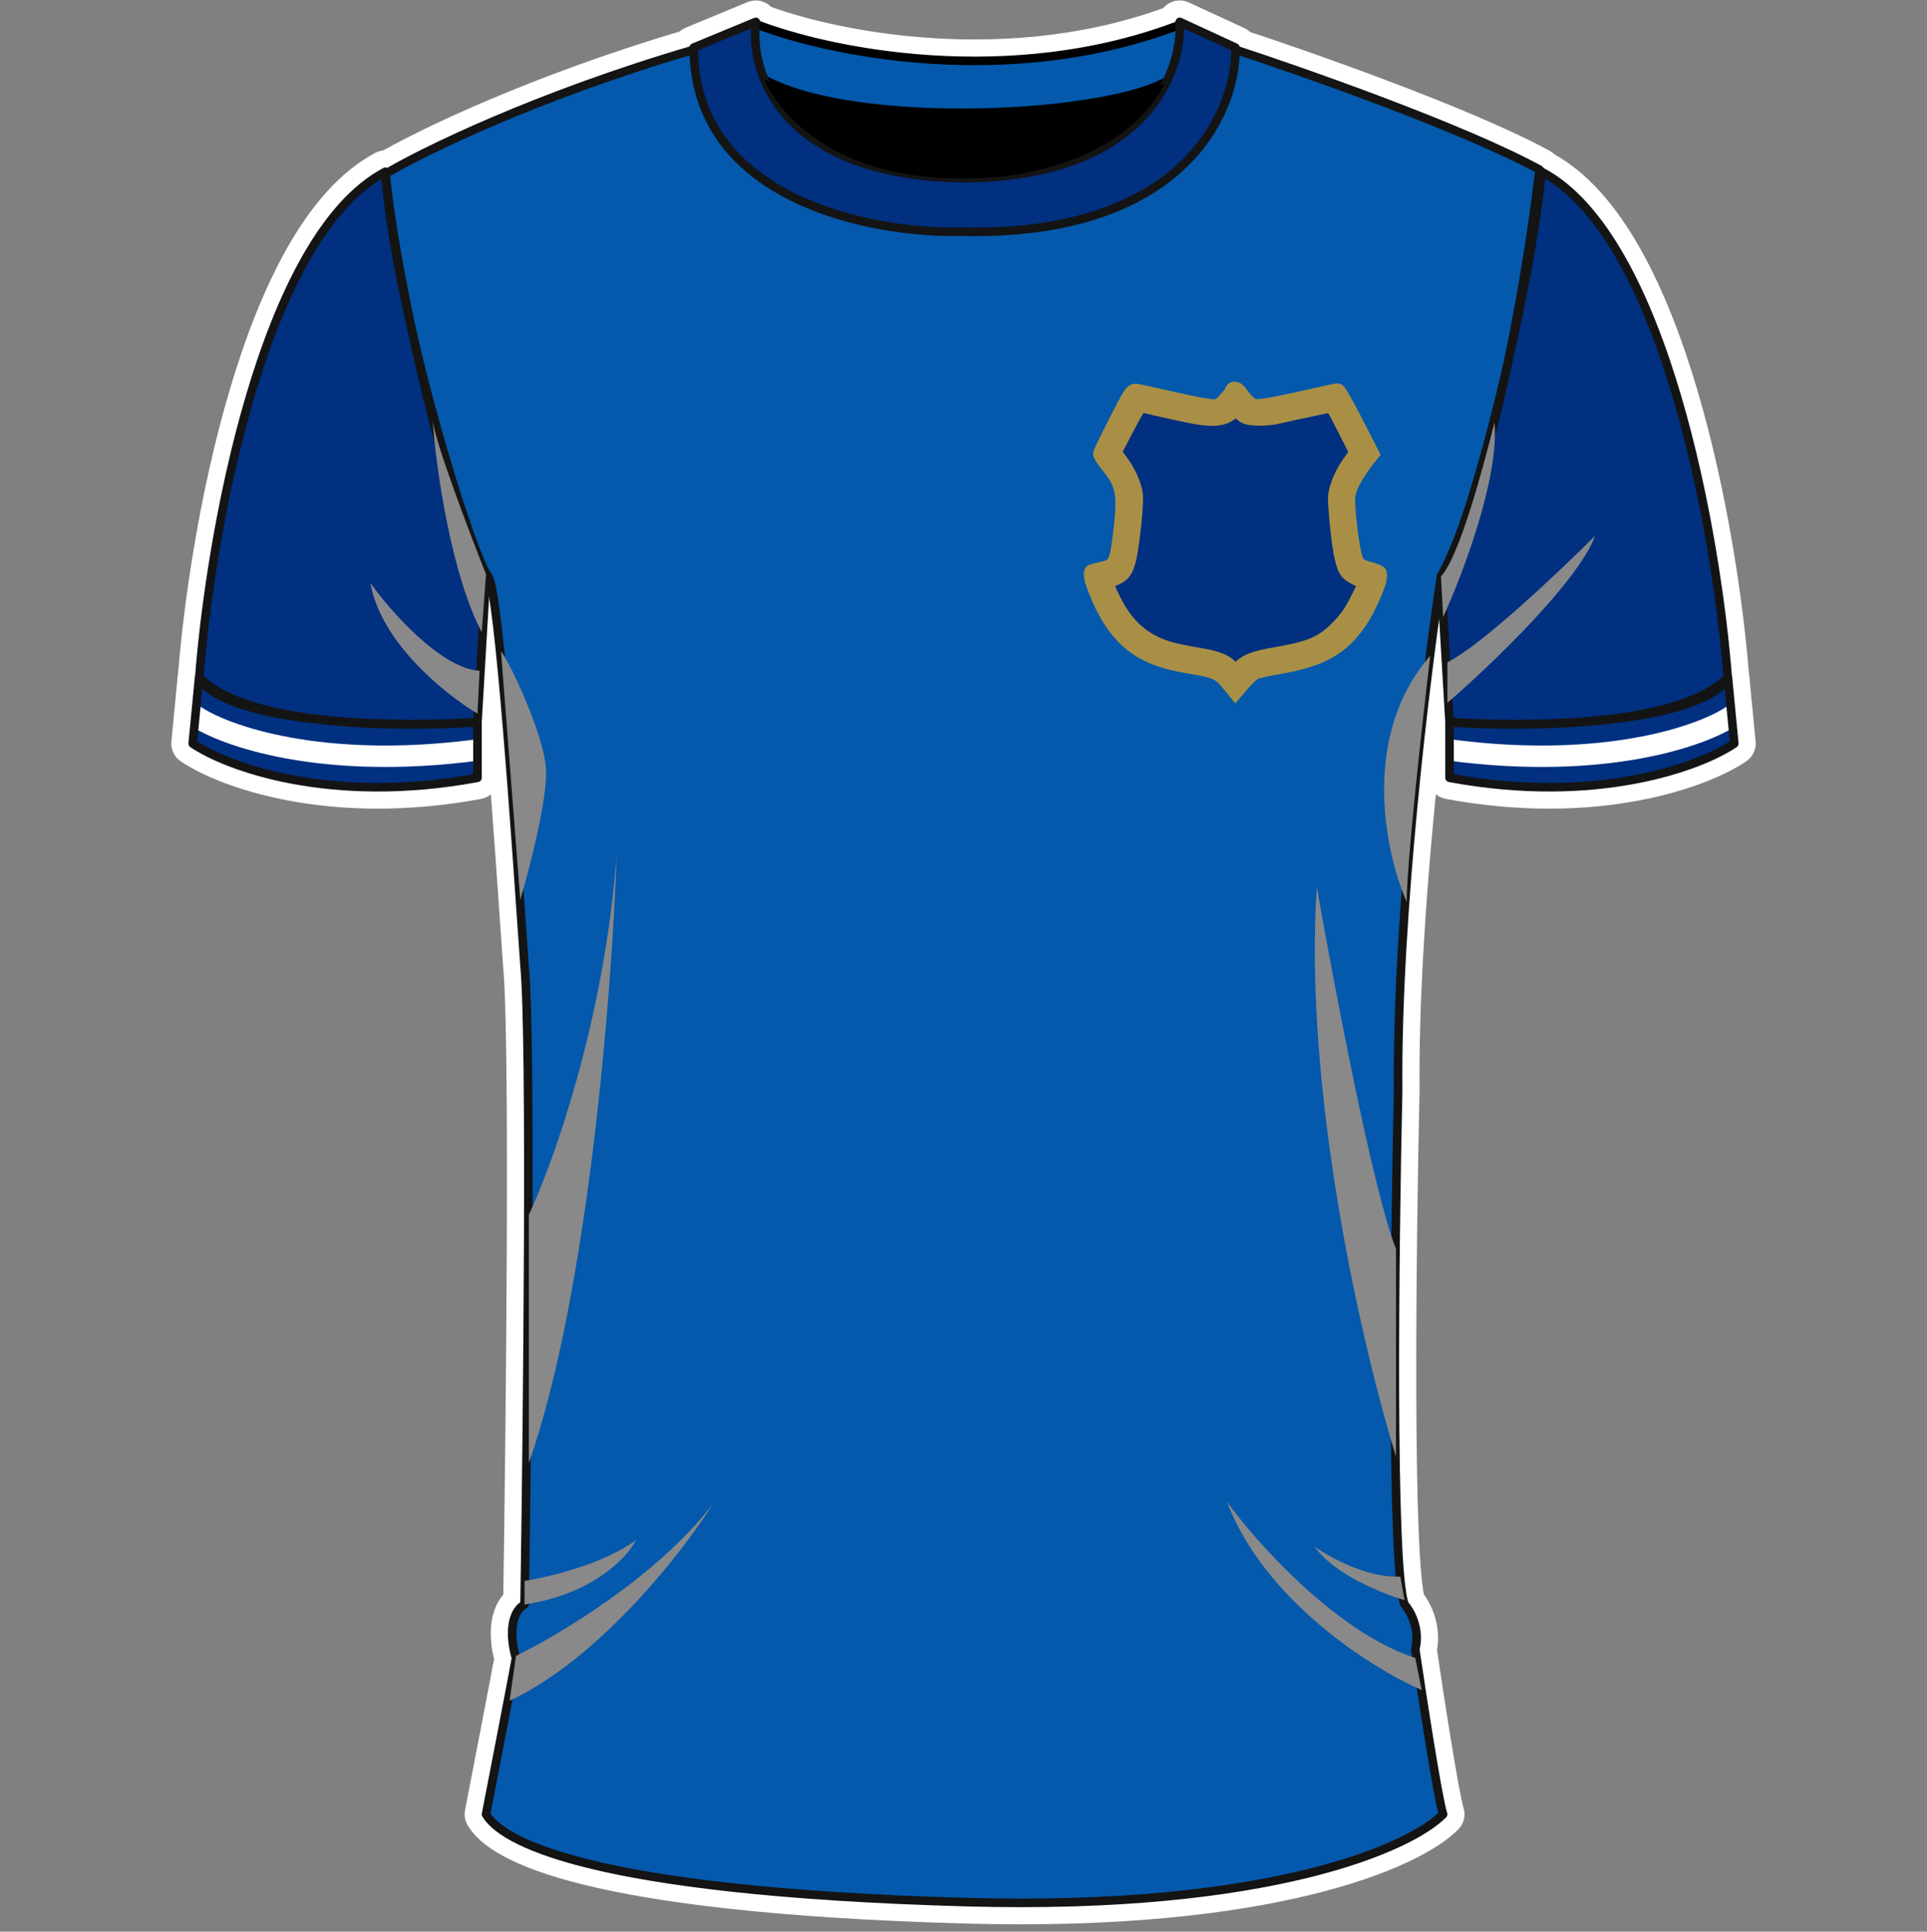 <svg width="450" height="451" viewBox="0 0 450 451" fill="none" xmlns="http://www.w3.org/2000/svg">
<rect x="0" y="0" width="450" height="451" fill="#808080" stroke="none"/>
<path d="M114 168.602C114 167.904 113.709 167.239 113.197 166.765C112.684 166.292 111.998 166.054 111.303 166.109C103.003 166.767 89.61 167.038 76.998 165.715C70.691 165.054 64.657 164.002 59.583 162.435C54.454 160.851 50.589 158.824 48.33 156.398C47.66 155.678 46.63 155.418 45.698 155.734C44.766 156.049 44.106 156.882 44.012 157.861L42.512 173.361C42.424 174.27 42.838 175.154 43.593 175.668C52.033 181.414 76.985 190.566 111.957 184.059C113.141 183.839 114 182.806 114 181.602V168.602Z" stroke="white" stroke-width="5" stroke-linejoin="round"/>
<path d="M336 168.602C336 167.904 336.291 167.239 336.803 166.765C337.316 166.292 338.002 166.054 338.697 166.109C346.997 166.767 360.39 167.038 373.002 165.715C379.309 165.054 385.343 164.002 390.417 162.435C395.546 160.851 399.411 158.824 401.67 156.398C402.34 155.678 403.371 155.418 404.302 155.734C405.234 156.049 405.894 156.882 405.988 157.861L407.488 173.361C407.576 174.27 407.162 175.154 406.407 175.668C397.967 181.414 373.015 190.566 338.043 184.059C336.859 183.839 336 182.806 336 181.602V168.602Z" stroke="white" stroke-width="5" stroke-linejoin="round"/>
<path d="M92.489 39.867C92.411 39.036 91.923 38.299 91.189 37.902C90.455 37.505 89.571 37.501 88.833 37.891C81.028 42.01 74.57 49.713 69.23 59.133C63.87 68.588 59.502 80.012 55.99 91.906C48.965 115.695 45.267 141.701 44.007 158.414C43.96 159.032 44.146 159.647 44.527 160.136C47.121 163.472 51.723 165.706 56.895 167.277C62.168 168.877 68.49 169.92 75.025 170.577C88.106 171.89 102.399 171.686 111.659 171.097C112.919 171.016 113.922 170.009 113.996 168.748L115.996 134.748C116.026 134.237 115.898 133.728 115.629 133.291C113.803 130.324 111.567 124.709 109.184 117.312C106.825 109.987 104.388 101.126 102.116 91.821C97.567 73.187 93.723 52.944 92.489 39.867Z" stroke="white" stroke-width="5" stroke-linejoin="round"/>
<path d="M357.511 39.867C357.589 39.036 358.077 38.299 358.811 37.902C359.545 37.505 360.429 37.501 361.167 37.891C368.973 42.01 375.43 49.713 380.77 59.133C386.13 68.588 390.498 80.012 394.01 91.906C401.035 115.695 404.733 141.701 405.993 158.414C406.04 159.032 405.854 159.647 405.473 160.136C402.879 163.472 398.277 165.706 393.104 167.277C387.832 168.877 381.51 169.92 374.975 170.577C361.894 171.89 347.601 171.686 338.341 171.097C337.081 171.016 336.078 170.009 336.004 168.748L334.004 134.748C333.974 134.237 334.102 133.728 334.371 133.291C336.197 130.324 338.433 124.709 340.816 117.312C343.175 109.987 345.612 101.126 347.884 91.821C352.433 73.187 356.277 52.944 357.511 39.867Z" stroke="white" stroke-width="5" stroke-linejoin="round"/>
<path d="M162.602 9.175C162.172 9.068 161.721 9.078 161.296 9.203C124.322 20.054 97.59 33.166 88.72 38.454C87.904 38.94 87.434 39.847 87.507 40.793C88.776 57.29 93.829 79.727 99.027 98.579C101.632 108.025 104.288 116.623 106.55 123.189C107.681 126.47 108.721 129.267 109.614 131.418C110.415 133.348 111.206 135.037 111.932 136.013C111.969 136.107 112.022 136.265 112.088 136.504C112.23 137.015 112.389 137.743 112.562 138.697C112.906 140.599 113.271 143.219 113.65 146.416C114.405 152.801 115.197 161.337 115.973 170.701C117.346 187.266 118.663 206.337 119.641 220.504C119.769 222.349 119.891 224.112 120.006 225.775C120.007 225.796 120.009 225.817 120.011 225.839C120.796 234.082 120.967 260.503 120.85 290.392C120.736 319.634 120.349 351.992 120.019 373.344C117.9 375.272 117.248 378.109 117.128 380.436C117 382.938 117.438 385.463 117.936 387.247C117.17 391.486 113.101 412.531 111.046 423.125C110.93 423.721 111.035 424.337 111.341 424.861C112.53 426.901 114.833 429.053 118.771 431.183C122.729 433.324 128.493 435.529 136.838 437.591C153.524 441.715 180.851 445.348 225.43 446.601C261.207 447.606 287.436 444.385 305.732 439.905C323.903 435.456 334.539 429.692 338.787 425.35C339.442 424.68 339.668 423.7 339.372 422.811C339.139 422.112 338.717 420.157 338.171 417.206C337.64 414.339 337.025 410.721 336.392 406.849C335.162 399.316 333.877 390.865 333.042 385.202C334.147 379.939 331.847 375.424 330.215 373.356C329.988 372.567 329.718 370.96 329.471 368.411C329.197 365.581 328.973 361.891 328.796 357.531C328.443 348.817 328.277 337.541 328.237 325.343C328.158 300.955 328.583 272.978 328.999 254.658C329 254.631 329 254.604 329 254.577C328.604 214.227 335.394 158.617 338.908 135.397C345.193 123.452 350.306 105.104 354.157 87.177C358.064 68.986 360.726 50.955 361.984 39.884C362.099 38.873 361.59 37.894 360.697 37.407C342.864 27.68 305.58 14.549 289.276 9.225C288.835 9.081 288.362 9.063 287.912 9.172L286.496 9.515C245.773 19.377 203.27 19.261 162.602 9.175ZM111.901 135.941C111.901 135.94 111.904 135.945 111.908 135.955C111.904 135.946 111.901 135.941 111.901 135.941Z" stroke="white" stroke-width="5" stroke-linejoin="round"/>
<path d="M278.489 5.839C278.571 4.975 278.2 4.13 277.507 3.607C276.815 3.084 275.9 2.957 275.092 3.272C235.869 18.569 193.553 9.632 177.416 3.276C176.701 2.994 175.896 3.057 175.233 3.446C174.57 3.836 174.124 4.509 174.022 5.271C173.142 11.874 175.091 17.572 176.305 19.799C176.538 20.226 176.891 20.576 177.32 20.805C183.303 24.011 191.538 26.094 200.546 27.336C209.599 28.584 219.63 29.009 229.332 28.788C239.034 28.567 248.466 27.699 256.326 26.338C264.065 24.999 270.651 23.125 274.368 20.694C274.59 20.549 274.787 20.37 274.952 20.163C275.658 19.281 276.135 18.059 276.48 16.976C276.849 15.814 277.163 14.481 277.427 13.15C277.956 10.487 278.316 7.651 278.489 5.839Z" fill="white" stroke="white" stroke-width="5" stroke-linejoin="round"/>
<path d="M178.98 5.416C179.092 4.532 178.725 3.656 178.017 3.115C177.31 2.574 176.367 2.451 175.544 2.792L161.044 8.792C160.109 9.178 159.5 10.09 159.5 11.102C159.5 30.141 170.75 41.745 184.34 48.385C197.803 54.964 213.823 56.85 224.501 56.602C250.949 57.202 267.717 50.03 277.845 40.428C287.939 30.859 291.181 19.11 290.999 11.045C290.978 10.091 290.415 9.232 289.548 8.832L276.548 2.832C275.751 2.464 274.821 2.541 274.095 3.033C273.37 3.526 272.956 4.363 273.004 5.238C273.302 10.681 271.366 19.096 264.374 26.155C257.426 33.167 245.223 39.097 224.524 39.102C204.006 38.706 192.373 32.698 186.028 25.797C179.645 18.855 178.312 10.689 178.98 5.416Z" fill="white" stroke="white" stroke-width="5" stroke-linejoin="round"/>
<path d="M176.182 19.538C179.751 28.367 194.331 44.49 224.464 44.102C230.574 44.355 240.233 43.517 249.702 40.198C259.204 36.868 268.805 30.931 274.207 20.776C274.687 19.873 274.569 18.768 273.909 17.988C273.249 17.207 272.18 16.907 271.209 17.23C261.729 20.39 246.1 23.309 229.109 23.84C212.104 24.372 194.013 22.502 179.481 16.302C178.55 15.905 177.472 16.108 176.749 16.817C176.027 17.526 175.803 18.6 176.182 19.538Z" fill="black" stroke="white" stroke-width="5" stroke-linejoin="round"/>
<path d="M111.5 168.602V181.602C77.1 188.002 52.833 178.935 45 173.602L46.5 158.102C57.3 169.702 94.667 169.935 111.5 168.602Z" fill="#013080" stroke="black" stroke-linejoin="round"/>
<path d="M338.5 168.602V181.602C372.9 188.002 397.167 178.935 405 173.602L403.5 158.102C392.7 169.702 355.333 169.935 338.5 168.602Z" fill="#013080" stroke="black" stroke-linejoin="round"/>
<path d="M90 40.102C61.2 55.302 49 125.435 46.5 158.602C54.9 169.402 93.167 169.768 111.5 168.602L113.5 134.602C105.5 121.602 92.5 66.602 90 40.102Z" fill="#013080" stroke="black" stroke-linejoin="round"/>
<path d="M360 40.102C388.8 55.302 401 125.435 403.5 158.602C395.1 169.402 356.833 169.768 338.5 168.602L336.5 134.602C344.5 121.602 357.5 66.602 360 40.102Z" fill="#013080" stroke="black" stroke-linejoin="round"/>
<path d="M162 11.602C125.2 22.402 98.667 35.435 90 40.602C92.5 73.102 110 129.602 114 134.602C116.573 137.817 120.5 196.768 122.5 225.602C124.1 242.402 123.167 331.935 122.5 374.602C118.5 377.002 119.5 383.935 120.5 387.102C120.1 389.502 115.667 412.435 113.5 423.602C117 429.602 136.5 441.602 225.5 444.102C296.7 446.102 329.5 431.268 337 423.602C335.8 420.002 332.167 396.435 330.5 385.102C331.7 380.302 329.333 376.102 328 374.602C324.8 366.602 325.667 291.268 326.5 254.602C326.1 213.802 333 157.602 336.5 134.602C348.9 111.402 357 61.602 359.5 39.602C341.9 30.002 304.833 16.935 288.5 11.602L287.084 11.944C245.97 21.902 203.059 21.784 162 11.602Z" fill="#0459AC" stroke="black" stroke-linejoin="round"/>
<path d="M176.5 5.102L162 11.102C162 46.702 203.667 54.602 224.5 54.102C276.5 55.302 288.833 25.935 288.5 11.102L275.5 5.102C276.167 17.268 266.9 41.602 224.5 41.602C182.5 40.802 175 16.935 176.5 5.102Z" fill="#FDD945" stroke="black" stroke-linejoin="round"/>
<path d="M276 5.602C236 21.202 193 12.102 176.5 5.602C175.7 11.602 177.5 16.768 178.5 18.602C200.9 30.602 260 27.102 273 18.602C274.6 16.602 275.667 9.102 276 5.602Z" fill="#FDD945" stroke="black" stroke-linejoin="round"/>
<path d="M224.5 41.602C195.3 42.002 181.667 26.435 178.5 18.602C208.5 31.402 252.5 26.102 272 19.602C262 38.402 236.167 42.102 224.5 41.602Z" fill="black" stroke="black" stroke-linejoin="round"/>
<path d="M45.5 167.102C52.333 171.768 75.1 179.902 111.5 175.102" stroke="white" stroke-width="5"/>
<path d="M404.5 167.102C397.667 171.768 374.9 179.902 338.5 175.102" stroke="white" stroke-width="5"/>
<mask id="path-19-outside-1_692_15654" maskUnits="userSpaceOnUse" x="253" y="88.102" width="71" height="77" fill="black">
<rect fill="white" x="253" y="88.102" width="71" height="77"/>
<path fill-rule="evenodd" clip-rule="evenodd" d="M288.016 91.45C288.016 91.626 287.296 92.546 286.416 93.494C284.977 95.046 284.653 95.218 283.176 95.215C282.274 95.213 278.203 94.45 274.13 93.519C270.056 92.589 266.224 91.742 265.613 91.637C264.505 91.447 264.491 91.467 260.891 98.487C258.905 102.359 257.281 105.728 257.281 105.973C257.281 106.218 258.019 107.329 258.921 108.44C262.631 113.011 263.036 115.154 261.946 124.438C261.112 131.541 260.664 132.424 257.528 133.129C256.475 133.366 255.408 133.624 255.156 133.703C254.825 133.807 255.009 134.695 255.82 136.903C258.681 144.691 262.519 149.647 267.763 152.326C270.469 153.708 273.662 154.616 278.734 155.445C283.893 156.289 285.016 156.818 287.114 159.387L288.514 161.102L290.162 159.181C291.068 158.125 292.266 157.025 292.823 156.736C293.38 156.447 295.901 155.862 298.424 155.436C308.299 153.77 313.096 151.109 317.292 144.97C319.381 141.915 322.333 135.06 321.969 134.11C321.87 133.85 320.878 133.432 319.765 133.182C318.614 132.924 317.411 132.373 316.977 131.907C316.074 130.935 315.304 127.153 314.693 120.679C314.333 116.878 314.355 115.94 314.84 114.333C315.369 112.576 317.23 109.448 319.202 106.994L320.045 105.946L316.343 98.73C314.307 94.76 312.475 91.51 312.271 91.507C312.067 91.504 308.568 92.263 304.495 93.193C300.421 94.122 296.084 94.979 294.857 95.097C292.813 95.292 292.525 95.225 291.435 94.305C290.78 93.751 289.957 92.811 289.605 92.214C289.011 91.204 288.016 90.725 288.016 91.45ZM273.598 95.063C283.217 97.228 285.206 97.225 287.198 95.044L288.506 93.611L289.282 94.516C291.632 97.259 293.367 97.32 303.636 95.027C307.769 94.103 311.32 93.415 311.526 93.497C311.732 93.578 313.311 96.395 315.035 99.755L318.168 105.865L316.818 107.519C314.937 109.823 313.292 113.097 312.986 115.146C312.728 116.869 313.265 123.708 314.017 128.284C314.731 132.637 315.5 133.683 318.686 134.641C319.537 134.897 320.233 135.173 320.233 135.254C320.233 135.335 319.723 136.604 319.101 138.075C316.498 144.222 312.7 148.797 308.422 150.938C305.902 152.199 301.506 153.39 297.286 153.954C293.356 154.48 291.938 155.07 289.983 156.991L288.431 158.515L287.467 157.365C285.782 155.355 284.233 154.678 279.595 153.924C270.918 152.513 267.206 150.887 263.39 146.827C261.601 144.924 260.536 143.319 259.17 140.471C256.579 135.069 256.595 135.201 258.452 134.643C260.716 133.962 261.59 133.266 262.244 131.624C263.028 129.659 264.048 121.877 264.094 117.519C264.129 114.194 264.058 113.848 262.876 111.572C262.186 110.244 261.029 108.431 260.306 107.545L258.991 105.933L261.686 100.483C264.631 94.527 265.295 93.36 265.738 93.36C265.899 93.36 269.436 94.126 273.598 95.063ZM262.843 99.872L259.816 105.668L261.358 107.718C263.193 110.157 264.53 113.057 264.87 115.332C265.006 116.242 264.848 119.406 264.519 122.363C263.404 132.397 262.879 133.803 259.846 134.884C258.843 135.242 258.021 135.75 258.021 136.013C258.021 136.778 260.005 140.938 261.435 143.172C264.259 147.583 268.059 150.389 273.204 151.862C274.324 152.183 277.185 152.771 279.563 153.17C284.201 153.949 285.702 154.526 287.484 156.221L288.618 157.3L289.52 156.33C290.993 154.746 293.027 153.935 297.402 153.187C306.144 151.694 308.905 150.524 312.649 146.73C314.54 144.813 315.715 143.183 316.957 140.75C319.531 135.707 319.526 135.902 317.134 134.84C315.712 134.209 314.919 133.585 314.496 132.765C313.662 131.145 312.964 127.203 312.414 121.007C311.963 115.913 311.974 115.686 312.784 113.202C313.269 111.713 314.363 109.616 315.401 108.186L317.184 105.728L314.243 99.897C311.918 95.289 311.171 94.106 310.676 94.252C310.331 94.353 308.05 94.855 305.606 95.366C303.162 95.878 299.995 96.571 298.57 96.906C297.016 97.271 294.98 97.46 293.487 97.377C291.27 97.254 290.859 97.106 289.757 96.034L288.518 94.829L287.805 95.619C285.901 97.731 283.166 97.947 276.581 96.508C270.822 95.249 267.225 94.442 266.482 94.242C266.013 94.115 265.165 95.427 262.843 99.872Z"/>
</mask>
<path fill-rule="evenodd" clip-rule="evenodd" d="M288.016 91.45C288.016 91.626 287.296 92.546 286.416 93.494C284.977 95.046 284.653 95.218 283.176 95.215C282.274 95.213 278.203 94.45 274.13 93.519C270.056 92.589 266.224 91.742 265.613 91.637C264.505 91.447 264.491 91.467 260.891 98.487C258.905 102.359 257.281 105.728 257.281 105.973C257.281 106.218 258.019 107.329 258.921 108.44C262.631 113.011 263.036 115.154 261.946 124.438C261.112 131.541 260.664 132.424 257.528 133.129C256.475 133.366 255.408 133.624 255.156 133.703C254.825 133.807 255.009 134.695 255.82 136.903C258.681 144.691 262.519 149.647 267.763 152.326C270.469 153.708 273.662 154.616 278.734 155.445C283.893 156.289 285.016 156.818 287.114 159.387L288.514 161.102L290.162 159.181C291.068 158.125 292.266 157.025 292.823 156.736C293.38 156.447 295.901 155.862 298.424 155.436C308.299 153.77 313.096 151.109 317.292 144.97C319.381 141.915 322.333 135.06 321.969 134.11C321.87 133.85 320.878 133.432 319.765 133.182C318.614 132.924 317.411 132.373 316.977 131.907C316.074 130.935 315.304 127.153 314.693 120.679C314.333 116.878 314.355 115.94 314.84 114.333C315.369 112.576 317.23 109.448 319.202 106.994L320.045 105.946L316.343 98.73C314.307 94.76 312.475 91.51 312.271 91.507C312.067 91.504 308.568 92.263 304.495 93.193C300.421 94.122 296.084 94.979 294.857 95.097C292.813 95.292 292.525 95.225 291.435 94.305C290.78 93.751 289.957 92.811 289.605 92.214C289.011 91.204 288.016 90.725 288.016 91.45ZM273.598 95.063C283.217 97.228 285.206 97.225 287.198 95.044L288.506 93.611L289.282 94.516C291.632 97.259 293.367 97.32 303.636 95.027C307.769 94.103 311.32 93.415 311.526 93.497C311.732 93.578 313.311 96.395 315.035 99.755L318.168 105.865L316.818 107.519C314.937 109.823 313.292 113.097 312.986 115.146C312.728 116.869 313.265 123.708 314.017 128.284C314.731 132.637 315.5 133.683 318.686 134.641C319.537 134.897 320.233 135.173 320.233 135.254C320.233 135.335 319.723 136.604 319.101 138.075C316.498 144.222 312.7 148.797 308.422 150.938C305.902 152.199 301.506 153.39 297.286 153.954C293.356 154.48 291.938 155.07 289.983 156.991L288.431 158.515L287.467 157.365C285.782 155.355 284.233 154.678 279.595 153.924C270.918 152.513 267.206 150.887 263.39 146.827C261.601 144.924 260.536 143.319 259.17 140.471C256.579 135.069 256.595 135.201 258.452 134.643C260.716 133.962 261.59 133.266 262.244 131.624C263.028 129.659 264.048 121.877 264.094 117.519C264.129 114.194 264.058 113.848 262.876 111.572C262.186 110.244 261.029 108.431 260.306 107.545L258.991 105.933L261.686 100.483C264.631 94.527 265.295 93.36 265.738 93.36C265.899 93.36 269.436 94.126 273.598 95.063ZM262.843 99.872L259.816 105.668L261.358 107.718C263.193 110.157 264.53 113.057 264.87 115.332C265.006 116.242 264.848 119.406 264.519 122.363C263.404 132.397 262.879 133.803 259.846 134.884C258.843 135.242 258.021 135.75 258.021 136.013C258.021 136.778 260.005 140.938 261.435 143.172C264.259 147.583 268.059 150.389 273.204 151.862C274.324 152.183 277.185 152.771 279.563 153.17C284.201 153.949 285.702 154.526 287.484 156.221L288.618 157.3L289.52 156.33C290.993 154.746 293.027 153.935 297.402 153.187C306.144 151.694 308.905 150.524 312.649 146.73C314.54 144.813 315.715 143.183 316.957 140.75C319.531 135.707 319.526 135.902 317.134 134.84C315.712 134.209 314.919 133.585 314.496 132.765C313.662 131.145 312.964 127.203 312.414 121.007C311.963 115.913 311.974 115.686 312.784 113.202C313.269 111.713 314.363 109.616 315.401 108.186L317.184 105.728L314.243 99.897C311.918 95.289 311.171 94.106 310.676 94.252C310.331 94.353 308.05 94.855 305.606 95.366C303.162 95.878 299.995 96.571 298.57 96.906C297.016 97.271 294.98 97.46 293.487 97.377C291.27 97.254 290.859 97.106 289.757 96.034L288.518 94.829L287.805 95.619C285.901 97.731 283.166 97.947 276.581 96.508C270.822 95.249 267.225 94.442 266.482 94.242C266.013 94.115 265.165 95.427 262.843 99.872Z" fill="#013080"/>
<path d="M286.416 93.494L284.95 92.134L284.95 92.134L286.416 93.494ZM283.176 95.215L283.172 97.215H283.172L283.176 95.215ZM265.613 91.637L265.951 89.666L265.95 89.665L265.613 91.637ZM260.891 98.487L262.671 99.4L262.671 99.4L260.891 98.487ZM258.921 108.44L257.368 109.7L257.368 109.701L258.921 108.44ZM261.946 124.438L263.933 124.671L263.933 124.671L261.946 124.438ZM257.528 133.129L257.089 131.178L257.089 131.178L257.528 133.129ZM255.156 133.703L255.754 135.612L255.755 135.611L255.156 133.703ZM255.82 136.903L253.943 137.593L253.943 137.593L255.82 136.903ZM267.763 152.326L266.853 154.107L266.853 154.107L267.763 152.326ZM278.734 155.445L279.057 153.472L279.057 153.471L278.734 155.445ZM287.114 159.387L285.564 160.652L285.565 160.652L287.114 159.387ZM288.514 161.102L286.965 162.367L288.476 164.217L290.032 162.404L288.514 161.102ZM290.162 159.181L288.644 157.879L288.644 157.879L290.162 159.181ZM298.424 155.436L298.092 153.464L298.091 153.464L298.424 155.436ZM317.292 144.97L318.944 146.098L318.944 146.098L317.292 144.97ZM321.969 134.11L320.101 134.823L320.101 134.824L321.969 134.11ZM319.765 133.182L320.203 131.231L320.203 131.231L319.765 133.182ZM316.977 131.907L315.513 133.269L315.513 133.269L316.977 131.907ZM314.693 120.679L316.684 120.491V120.491L314.693 120.679ZM314.84 114.333L316.755 114.911L316.755 114.91L314.84 114.333ZM319.202 106.994L320.761 108.247L320.761 108.247L319.202 106.994ZM320.045 105.946L321.604 107.2L322.417 106.188L321.824 105.033L320.045 105.946ZM316.343 98.73L314.563 99.642L314.563 99.642L316.343 98.73ZM304.495 93.193L304.94 95.143L304.94 95.142L304.495 93.193ZM294.857 95.097L295.048 97.088L295.048 97.088L294.857 95.097ZM291.435 94.305L290.144 95.832L290.144 95.833L291.435 94.305ZM289.605 92.214L291.329 91.2L291.329 91.2L289.605 92.214ZM273.598 95.063L274.037 93.112L274.037 93.112L273.598 95.063ZM287.198 95.044L288.675 96.393V96.393L287.198 95.044ZM288.506 93.611L290.025 92.31L288.554 90.593L287.029 92.263L288.506 93.611ZM289.282 94.516L290.801 93.215L290.801 93.215L289.282 94.516ZM303.636 95.027L304.072 96.978L304.072 96.978L303.636 95.027ZM311.526 93.497L310.789 95.356L310.791 95.357L311.526 93.497ZM315.035 99.755L316.814 98.843L316.814 98.842L315.035 99.755ZM318.168 105.865L319.717 107.13L320.545 106.117L319.948 104.953L318.168 105.865ZM316.818 107.519L315.269 106.254L315.269 106.254L316.818 107.519ZM312.986 115.146L311.008 114.851L311.008 114.851L312.986 115.146ZM314.017 128.284L315.99 127.96L315.99 127.96L314.017 128.284ZM318.686 134.641L318.109 136.556L318.11 136.556L318.686 134.641ZM319.101 138.075L320.942 138.855L320.943 138.855L319.101 138.075ZM308.422 150.938L309.317 152.727L309.317 152.727L308.422 150.938ZM297.286 153.954L297.021 151.972L297.021 151.972L297.286 153.954ZM289.983 156.991L291.384 158.417L291.385 158.417L289.983 156.991ZM288.431 158.515L286.899 159.8L288.289 161.458L289.833 159.942L288.431 158.515ZM287.467 157.365L285.935 158.65L285.935 158.65L287.467 157.365ZM279.595 153.924L279.916 151.95L279.916 151.95L279.595 153.924ZM263.39 146.827L264.847 145.457L264.847 145.457L263.39 146.827ZM259.17 140.471L260.973 139.606L260.973 139.606L259.17 140.471ZM258.452 134.643L259.028 136.558L259.028 136.558L258.452 134.643ZM262.244 131.624L264.102 132.365L264.102 132.365L262.244 131.624ZM264.094 117.519L266.094 117.54L266.094 117.54L264.094 117.519ZM262.876 111.572L264.651 110.651L264.651 110.65L262.876 111.572ZM260.306 107.545L258.756 108.809L258.756 108.81L260.306 107.545ZM258.991 105.933L257.198 105.047L256.628 106.2L257.441 107.198L258.991 105.933ZM261.686 100.483L263.479 101.369L263.479 101.369L261.686 100.483ZM262.843 99.872L264.616 100.798L264.616 100.798L262.843 99.872ZM259.816 105.668L258.043 104.742L257.459 105.861L258.217 106.87L259.816 105.668ZM261.358 107.718L259.759 108.92L259.76 108.92L261.358 107.718ZM264.87 115.332L266.848 115.037L266.848 115.037L264.87 115.332ZM264.519 122.363L262.531 122.142L262.531 122.142L264.519 122.363ZM259.846 134.884L259.175 133L259.174 133L259.846 134.884ZM261.435 143.172L263.12 142.094L263.12 142.094L261.435 143.172ZM273.204 151.862L273.754 149.94L273.754 149.939L273.204 151.862ZM279.563 153.17L279.894 151.198L279.894 151.198L279.563 153.17ZM287.484 156.221L286.105 157.671L286.105 157.671L287.484 156.221ZM288.618 157.3L287.24 158.749L288.705 160.143L290.082 158.662L288.618 157.3ZM289.52 156.33L290.985 157.691L290.985 157.691L289.52 156.33ZM297.402 153.187L297.065 151.216L297.065 151.216L297.402 153.187ZM312.649 146.73L314.073 148.134L312.649 146.73ZM316.957 140.75L318.739 141.659L318.739 141.659L316.957 140.75ZM317.134 134.84L317.946 133.012L317.946 133.012L317.134 134.84ZM314.496 132.765L316.274 131.849L316.274 131.848L314.496 132.765ZM312.414 121.007L314.407 120.831L314.407 120.831L312.414 121.007ZM312.784 113.202L310.882 112.582L310.882 112.582L312.784 113.202ZM315.401 108.186L313.782 107.011L313.782 107.011L315.401 108.186ZM317.184 105.728L318.803 106.903L319.519 105.916L318.97 104.827L317.184 105.728ZM314.243 99.897L316.029 98.997L316.029 98.997L314.243 99.897ZM310.676 94.252L310.11 92.333L310.109 92.334L310.676 94.252ZM298.57 96.906L299.028 98.853L299.028 98.853L298.57 96.906ZM293.487 97.377L293.376 99.374L293.376 99.374L293.487 97.377ZM289.757 96.034L288.362 97.467L288.362 97.468L289.757 96.034ZM288.518 94.829L289.912 93.395L288.423 91.947L287.032 93.489L288.518 94.829ZM287.805 95.619L286.319 94.28L286.319 94.28L287.805 95.619ZM276.581 96.508L276.154 98.462L276.154 98.462L276.581 96.508ZM266.482 94.242L265.961 96.172L265.961 96.173L266.482 94.242ZM286.016 91.45C286.016 91.157 286.084 90.94 286.108 90.865C286.14 90.769 286.172 90.701 286.186 90.672C286.214 90.616 286.229 90.596 286.21 90.626C286.175 90.679 286.099 90.787 285.971 90.95C285.722 91.268 285.36 91.692 284.95 92.134L287.882 94.855C288.352 94.348 288.79 93.838 289.121 93.415C289.284 93.207 289.442 92.993 289.57 92.795C289.632 92.699 289.711 92.571 289.781 92.426C289.804 92.379 290.016 91.976 290.016 91.45H286.016ZM284.95 92.134C284.594 92.518 284.351 92.768 284.16 92.943C283.974 93.114 283.892 93.161 283.872 93.171C283.865 93.175 283.863 93.176 283.862 93.176C283.859 93.177 283.842 93.182 283.8 93.189C283.699 93.204 283.529 93.216 283.18 93.215L283.172 97.215C283.944 97.217 284.832 97.191 285.748 96.704C286.544 96.281 287.209 95.581 287.883 94.854L284.95 92.134ZM283.18 93.215C283.188 93.215 283.17 93.215 283.118 93.211C283.068 93.208 283.002 93.202 282.917 93.192C282.745 93.173 282.524 93.143 282.253 93.103C281.713 93.021 281.017 92.901 280.211 92.75C278.599 92.448 276.589 92.03 274.575 91.57L273.684 95.469C275.744 95.94 277.805 96.369 279.474 96.681C280.307 96.838 281.053 96.967 281.657 97.058C282.212 97.142 282.777 97.214 283.172 97.215L283.18 93.215ZM274.575 91.57C270.538 90.647 266.631 89.782 265.951 89.666L265.274 93.608C265.816 93.701 269.574 94.53 273.684 95.469L274.575 91.57ZM265.95 89.665C265.782 89.637 264.998 89.454 264.174 89.782C263.378 90.099 262.876 90.736 262.54 91.224C261.853 92.221 260.868 94.15 259.112 97.574L262.671 99.4C264.515 95.804 265.337 94.214 265.833 93.493C266.089 93.122 266.023 93.351 265.654 93.498C265.257 93.656 264.889 93.542 265.275 93.608L265.95 89.665ZM259.112 97.574C258.113 99.521 257.203 101.346 256.54 102.722C256.209 103.407 255.934 103.993 255.739 104.43C255.643 104.646 255.557 104.845 255.493 105.01C255.461 105.09 255.425 105.188 255.393 105.288C255.391 105.295 255.281 105.605 255.281 105.973H259.281C259.281 106.193 259.242 106.357 259.235 106.388C259.222 106.446 259.209 106.485 259.206 106.495C259.199 106.517 259.2 106.513 259.216 106.47C259.248 106.389 259.305 106.255 259.392 106.06C259.564 105.675 259.819 105.13 260.143 104.459C260.788 103.12 261.683 101.325 262.671 99.4L259.112 97.574ZM255.281 105.973C255.281 106.4 255.415 106.739 255.452 106.834C255.513 106.99 255.585 107.133 255.646 107.249C255.772 107.483 255.931 107.739 256.097 107.989C256.436 108.498 256.885 109.104 257.368 109.7L260.474 107.18C260.056 106.664 259.685 106.16 259.428 105.774C259.298 105.578 259.215 105.44 259.174 105.363C259.152 105.323 259.159 105.33 259.176 105.374C259.185 105.397 259.206 105.452 259.226 105.531C259.243 105.598 259.281 105.758 259.281 105.973H255.281ZM257.368 109.701C259.147 111.892 259.931 113.26 260.268 115.043C260.632 116.967 260.509 119.529 259.96 124.205L263.933 124.671C264.473 120.063 264.692 116.912 264.198 114.3C263.678 111.549 262.405 109.559 260.474 107.18L257.368 109.701ZM259.96 124.205C259.752 125.979 259.574 127.303 259.38 128.319C259.184 129.349 258.994 129.929 258.817 130.277C258.672 130.562 258.551 130.665 258.407 130.751C258.193 130.877 257.833 131.011 257.089 131.178L257.967 135.081C258.79 134.895 259.662 134.654 260.441 134.195C261.289 133.694 261.92 133.001 262.383 132.089C262.815 131.24 263.089 130.223 263.31 129.068C263.533 127.898 263.724 126.449 263.933 124.671L259.96 124.205ZM257.089 131.178C256.069 131.408 254.907 131.685 254.557 131.795L255.755 135.611C255.75 135.613 255.766 135.608 255.813 135.595C255.856 135.584 255.912 135.569 255.982 135.551C256.122 135.515 256.302 135.47 256.512 135.419C256.93 135.318 257.45 135.197 257.967 135.081L257.089 131.178ZM254.558 131.795C253.401 132.157 253.084 133.188 253.022 133.688C252.963 134.157 253.037 134.61 253.102 134.921C253.241 135.591 253.538 136.489 253.943 137.593L257.698 136.214C257.292 135.109 257.091 134.459 257.018 134.108C256.976 133.907 257.016 133.981 256.991 134.185C256.976 134.302 256.927 134.572 256.733 134.87C256.512 135.21 256.169 135.482 255.754 135.612L254.558 131.795ZM253.943 137.593C256.906 145.66 261.006 151.12 266.853 154.107L268.672 150.545C264.032 148.174 260.456 143.723 257.698 136.213L253.943 137.593ZM266.853 154.107C269.828 155.626 273.256 156.576 278.411 157.419L279.057 153.471C274.069 152.656 271.11 151.79 268.672 150.545L266.853 154.107ZM278.411 157.419C281.017 157.845 282.321 158.155 283.221 158.579C284.01 158.95 284.588 159.455 285.564 160.652L288.663 158.122C287.542 156.749 286.51 155.706 284.923 154.959C283.447 154.265 281.61 153.889 279.057 153.472L278.411 157.419ZM285.565 160.652L286.965 162.367L290.063 159.837L288.663 158.122L285.565 160.652ZM290.032 162.404L291.679 160.484L288.644 157.879L286.996 159.799L290.032 162.404ZM291.679 160.484C292.078 160.019 292.549 159.536 292.977 159.144C293.19 158.948 293.379 158.786 293.533 158.666C293.704 158.532 293.769 158.498 293.744 158.511L291.901 154.961C291.364 155.239 290.756 155.752 290.27 156.199C289.733 156.692 289.151 157.288 288.644 157.879L291.679 160.484ZM293.744 158.511C293.686 158.541 293.77 158.497 294.132 158.392C294.441 158.303 294.851 158.198 295.338 158.085C296.31 157.86 297.531 157.615 298.757 157.408L298.091 153.464C296.793 153.683 295.492 153.943 294.434 154.189C293.906 154.311 293.423 154.434 293.024 154.549C292.678 154.649 292.238 154.786 291.901 154.961L293.744 158.511ZM298.757 157.408C303.795 156.558 307.716 155.428 310.958 153.629C314.24 151.809 316.707 149.371 318.944 146.098L315.641 143.841C313.682 146.708 311.651 148.671 309.018 150.132C306.344 151.615 302.929 152.648 298.092 153.464L298.757 157.408ZM318.944 146.098C320.092 144.418 321.411 141.808 322.387 139.541C322.879 138.399 323.308 137.289 323.594 136.376C323.736 135.924 323.857 135.475 323.928 135.07C323.964 134.869 323.994 134.637 323.999 134.397C324.004 134.19 323.995 133.807 323.838 133.395L320.101 134.824C319.989 134.53 320 134.313 320 134.312C320.001 134.279 320.003 134.294 319.989 134.377C319.96 134.541 319.894 134.807 319.777 135.18C319.547 135.915 319.175 136.888 318.713 137.959C317.782 140.122 316.581 142.466 315.641 143.841L318.944 146.098ZM323.838 133.396C323.673 132.964 323.406 132.685 323.268 132.554C323.107 132.402 322.945 132.287 322.818 132.206C322.562 132.042 322.28 131.907 322.023 131.799C321.498 131.578 320.856 131.377 320.203 131.231L319.326 135.134C319.787 135.237 320.198 135.371 320.472 135.486C320.614 135.546 320.669 135.579 320.662 135.575C320.659 135.573 320.599 135.535 320.516 135.457C320.473 135.416 320.408 135.35 320.338 135.256C320.27 135.164 320.176 135.02 320.101 134.823L323.838 133.396ZM320.203 131.231C319.767 131.133 319.31 130.976 318.934 130.804C318.748 130.719 318.603 130.64 318.503 130.576C318.389 130.504 318.389 130.488 318.442 130.545L315.513 133.269C316.005 133.798 316.709 134.184 317.27 134.441C317.892 134.726 318.612 134.973 319.327 135.134L320.203 131.231ZM318.442 130.545C318.504 130.612 318.396 130.513 318.211 129.988C318.045 129.515 317.866 128.847 317.685 127.958C317.324 126.182 316.987 123.698 316.684 120.491L312.701 120.867C313.01 124.134 313.363 126.778 313.766 128.755C313.966 129.742 314.188 130.606 314.439 131.318C314.672 131.978 314.999 132.716 315.513 133.269L318.442 130.545ZM316.684 120.491C316.326 116.701 316.393 116.11 316.755 114.911L312.925 113.755C312.317 115.77 312.341 117.054 312.701 120.867L316.684 120.491ZM316.755 114.91C317.175 113.516 318.85 110.623 320.761 108.247L317.644 105.741C315.609 108.272 313.564 111.637 312.925 113.755L316.755 114.91ZM320.761 108.247L321.604 107.2L318.486 104.693L317.644 105.741L320.761 108.247ZM321.824 105.033L318.123 97.817L314.563 99.642L318.265 106.859L321.824 105.033ZM318.123 97.817C317.096 95.816 316.116 93.987 315.362 92.649C314.987 91.984 314.656 91.419 314.397 91.01C314.271 90.811 314.139 90.612 314.014 90.446C313.956 90.37 313.86 90.248 313.737 90.126C313.679 90.068 313.565 89.961 313.407 89.855C313.303 89.785 312.896 89.516 312.3 89.508L312.242 93.507C311.659 93.499 311.268 93.237 311.183 93.18C311.044 93.086 310.952 92.998 310.919 92.965C310.846 92.893 310.812 92.845 310.828 92.865C310.85 92.894 310.91 92.98 311.017 93.148C311.222 93.473 311.515 93.969 311.878 94.613C312.6 95.894 313.554 97.674 314.563 99.642L318.123 97.817ZM312.3 89.508C312.097 89.505 311.909 89.536 311.901 89.537C311.833 89.547 311.76 89.56 311.69 89.573C311.546 89.599 311.361 89.635 311.146 89.679C310.712 89.766 310.119 89.892 309.41 90.046C307.992 90.353 306.091 90.777 304.05 91.243L304.94 95.142C306.971 94.679 308.857 94.258 310.258 93.955C310.959 93.803 311.533 93.681 311.94 93.599C312.145 93.557 312.299 93.528 312.401 93.509C312.454 93.499 312.481 93.495 312.489 93.494C312.557 93.484 312.42 93.51 312.242 93.507L312.3 89.508ZM304.05 91.243C299.944 92.18 295.74 93.003 294.666 93.106L295.048 97.088C296.429 96.955 300.899 96.065 304.94 95.143L304.05 91.243ZM294.667 93.106C294.157 93.155 293.822 93.18 293.572 93.186C293.33 93.191 293.249 93.173 293.239 93.171C293.238 93.171 293.242 93.172 293.245 93.173C293.248 93.174 293.235 93.169 293.202 93.148C293.12 93.097 292.99 93 292.725 92.777L290.144 95.833C290.696 96.299 291.362 96.842 292.337 97.068C293.179 97.263 294.106 97.178 295.048 97.088L294.667 93.106ZM292.726 92.777C292.203 92.335 291.542 91.562 291.329 91.2L287.882 93.229C288.371 94.06 289.357 95.167 290.144 95.832L292.726 92.777ZM291.329 91.2C290.888 90.451 290.225 89.75 289.455 89.379C289.136 89.226 288.333 88.905 287.435 89.266C286.267 89.736 286.016 90.845 286.016 91.45H290.016C290.016 91.571 289.998 91.844 289.833 92.159C289.649 92.512 289.334 92.814 288.927 92.977C288.557 93.126 288.237 93.111 288.062 93.084C287.884 93.057 287.767 93.006 287.721 92.984C287.596 92.924 287.728 92.968 287.882 93.229L291.329 91.2ZM273.159 97.014C277.913 98.084 281.046 98.686 283.261 98.683C284.42 98.682 285.451 98.519 286.395 98.101C287.347 97.679 288.062 97.064 288.675 96.393L285.721 93.696C285.338 94.115 285.057 94.318 284.776 94.443C284.486 94.571 284.045 94.683 283.256 94.683C281.574 94.686 278.902 94.207 274.037 93.112L273.159 97.014ZM288.675 96.393L289.983 94.96L287.029 92.263L285.721 93.696L288.675 96.393ZM286.988 94.913L287.764 95.818L290.801 93.215L290.025 92.31L286.988 94.913ZM287.764 95.818C288.418 96.582 289.153 97.308 290.116 97.832C291.103 98.369 292.18 98.615 293.418 98.659C295.74 98.741 299.017 98.108 304.072 96.978L303.2 93.075C297.986 94.239 295.261 94.722 293.56 94.661C292.787 94.634 292.349 94.493 292.028 94.319C291.684 94.131 291.321 93.822 290.801 93.215L287.764 95.818ZM304.072 96.978C306.125 96.52 308.027 96.121 309.434 95.848C310.141 95.711 310.707 95.609 311.1 95.547C311.3 95.515 311.43 95.498 311.501 95.491C311.54 95.487 311.53 95.489 311.489 95.49C311.47 95.49 311.412 95.491 311.332 95.484C311.29 95.481 311.062 95.464 310.789 95.356L312.263 91.638C311.977 91.524 311.73 91.504 311.662 91.498C311.556 91.489 311.466 91.49 311.408 91.491C311.291 91.493 311.179 91.503 311.093 91.512C310.915 91.53 310.701 91.56 310.475 91.596C310.015 91.669 309.397 91.781 308.673 91.921C307.22 92.203 305.28 92.61 303.2 93.075L304.072 96.978ZM310.791 95.357C310.489 95.237 310.297 95.073 310.244 95.028C310.166 94.961 310.114 94.904 310.093 94.88C310.049 94.832 310.031 94.805 310.046 94.825C310.071 94.86 310.127 94.943 310.22 95.092C310.401 95.383 310.654 95.817 310.967 96.374C311.588 97.482 312.401 99.004 313.255 100.668L316.814 98.842C315.944 97.146 315.107 95.579 314.456 94.418C314.132 93.841 313.845 93.346 313.617 92.981C313.506 92.802 313.392 92.625 313.284 92.477C313.233 92.406 313.158 92.307 313.068 92.207C313.023 92.157 312.95 92.079 312.855 91.997C312.783 91.936 312.576 91.761 312.261 91.637L310.791 95.357ZM313.255 100.668L316.389 106.778L319.948 104.953L316.814 98.843L313.255 100.668ZM316.619 104.6L315.269 106.254L318.367 108.784L319.717 107.13L316.619 104.6ZM315.269 106.254C314.225 107.533 313.266 109.053 312.524 110.53C311.796 111.98 311.206 113.527 311.008 114.851L314.964 115.442C315.072 114.716 315.458 113.601 316.098 112.326C316.726 111.078 317.53 109.809 318.367 108.784L315.269 106.254ZM311.008 114.851C310.915 115.475 310.908 116.385 310.933 117.336C310.96 118.335 311.029 119.53 311.129 120.801C311.328 123.34 311.656 126.252 312.043 128.608L315.99 127.96C315.626 125.74 315.309 122.944 315.117 120.489C315.021 119.263 314.957 118.139 314.932 117.228C314.906 116.27 314.928 115.679 314.964 115.442L311.008 114.851ZM312.043 128.608C312.398 130.767 312.817 132.565 313.813 133.919C314.89 135.386 316.408 136.045 318.109 136.556L319.262 132.726C317.777 132.279 317.319 131.936 317.036 131.552C316.672 131.056 316.351 130.154 315.99 127.96L312.043 128.608ZM318.11 136.556C318.497 136.673 318.828 136.787 319.042 136.872C319.157 136.918 319.195 136.938 319.181 136.93C319.174 136.927 319.155 136.916 319.127 136.9C319.102 136.885 319.051 136.853 318.988 136.804C318.936 136.765 318.807 136.663 318.672 136.497C318.602 136.411 318.502 136.273 318.415 136.085C318.328 135.895 318.233 135.61 318.233 135.254H322.233C322.233 134.563 321.887 134.111 321.777 133.975C321.632 133.797 321.487 133.68 321.414 133.625C321.262 133.508 321.116 133.429 321.04 133.389C320.869 133.299 320.68 133.219 320.515 133.153C320.168 133.016 319.725 132.865 319.261 132.726L318.11 136.556ZM318.233 135.254C318.233 135.048 318.266 134.891 318.271 134.865C318.283 134.81 318.294 134.769 318.299 134.752C318.308 134.716 318.315 134.696 318.313 134.704C318.309 134.716 318.296 134.751 318.271 134.82C318.221 134.952 318.144 135.148 318.044 135.398C317.845 135.895 317.566 136.569 317.259 137.296L320.943 138.855C321.257 138.111 321.545 137.414 321.756 136.888C321.861 136.627 321.951 136.398 322.016 136.224C322.048 136.139 322.08 136.051 322.107 135.971C322.119 135.934 322.138 135.877 322.155 135.813C322.164 135.782 322.178 135.729 322.191 135.664C322.198 135.628 322.233 135.464 322.233 135.254H318.233ZM317.259 137.296C314.769 143.176 311.238 147.293 307.527 149.15L309.317 152.727C314.162 150.302 318.227 145.268 320.942 138.855L317.259 137.296ZM307.527 149.15C305.278 150.275 301.121 151.423 297.021 151.972L297.551 155.936C301.89 155.356 306.525 154.123 309.317 152.727L307.527 149.15ZM297.021 151.972C295.023 152.239 293.469 152.544 292.126 153.102C290.724 153.685 289.672 154.492 288.581 155.564L291.385 158.417C292.248 157.568 292.883 157.12 293.662 156.796C294.499 156.448 295.62 156.195 297.551 155.936L297.021 151.972ZM288.581 155.564L287.03 157.088L289.833 159.942L291.384 158.417L288.581 155.564ZM289.964 157.23L289 156.08L285.935 158.65L286.899 159.8L289.964 157.23ZM289 156.081C288.004 154.892 286.958 154.005 285.44 153.341C284.014 152.717 282.251 152.329 279.916 151.95L279.274 155.898C281.577 156.272 282.908 156.599 283.837 157.006C284.674 157.372 285.245 157.828 285.935 158.65L289 156.081ZM279.916 151.95C275.628 151.252 272.729 150.525 270.472 149.537C268.269 148.572 266.602 147.324 264.847 145.457L261.932 148.196C263.994 150.39 266.091 151.985 268.868 153.201C271.59 154.393 274.885 155.184 279.274 155.898L279.916 151.95ZM264.847 145.457C263.225 143.731 262.268 142.307 260.973 139.606L257.366 141.336C258.803 144.332 259.977 146.116 261.932 148.196L264.847 145.457ZM260.973 139.606C260.317 138.238 259.85 137.271 259.533 136.552C259.375 136.196 259.27 135.934 259.202 135.74C259.131 135.537 259.125 135.473 259.128 135.496C259.131 135.526 259.156 135.754 259.035 136.055C258.902 136.386 258.681 136.588 258.538 136.685C258.432 136.757 258.38 136.763 258.502 136.72C258.621 136.679 258.762 136.638 259.028 136.558L257.876 132.728C257.677 132.787 257.411 132.865 257.184 132.944C256.961 133.022 256.622 133.151 256.294 133.374C255.929 133.621 255.55 134.001 255.324 134.561C255.111 135.091 255.11 135.599 255.158 135.985C255.243 136.674 255.55 137.436 255.874 138.168C256.224 138.961 256.727 140.003 257.366 141.336L260.973 139.606ZM259.028 136.558C260.238 136.194 261.314 135.762 262.197 135.059C263.133 134.314 263.69 133.399 264.102 132.365L260.387 130.884C260.144 131.492 259.937 131.745 259.706 131.929C259.422 132.155 258.929 132.411 257.876 132.728L259.028 136.558ZM264.102 132.365C264.375 131.68 264.614 130.659 264.821 129.582C265.037 128.459 265.246 127.125 265.429 125.729C265.793 122.951 266.07 119.829 266.094 117.54L262.095 117.498C262.073 119.567 261.816 122.515 261.463 125.209C261.287 126.549 261.09 127.802 260.893 128.827C260.687 129.897 260.505 130.586 260.386 130.884L264.102 132.365ZM266.094 117.54C266.111 115.934 266.113 114.787 265.901 113.751C265.677 112.655 265.233 111.771 264.651 110.651L261.102 112.494C261.702 113.65 261.885 114.075 261.982 114.553C262.092 115.09 262.112 115.779 262.095 117.498L266.094 117.54ZM264.651 110.65C263.916 109.235 262.687 107.3 261.855 106.28L258.756 108.81C259.371 109.563 260.456 111.252 261.102 112.495L264.651 110.65ZM261.855 106.281L260.54 104.669L257.441 107.198L258.756 108.809L261.855 106.281ZM260.784 106.82L263.479 101.369L259.893 99.596L257.198 105.047L260.784 106.82ZM263.479 101.369C264.959 98.376 265.833 96.653 266.388 95.677C266.675 95.174 266.816 94.978 266.862 94.924C266.971 94.794 266.577 95.36 265.738 95.36V91.36C264.677 91.36 264.034 92.072 263.802 92.347C263.506 92.698 263.215 93.166 262.912 93.699C262.288 94.796 261.358 96.634 259.893 99.597L263.479 101.369ZM265.738 95.36C265.551 95.36 265.398 95.329 265.485 95.343C265.496 95.344 265.525 95.35 265.579 95.36C265.683 95.38 265.839 95.411 266.045 95.453C266.455 95.538 267.034 95.661 267.744 95.815C269.163 96.122 271.082 96.547 273.159 97.014L274.037 93.112C271.953 92.643 270.023 92.216 268.591 91.906C267.877 91.751 267.282 91.624 266.853 91.536C266.64 91.492 266.46 91.456 266.323 91.43C266.257 91.417 266.189 91.405 266.129 91.395C266.1 91.39 266.06 91.384 266.017 91.378C266.002 91.376 265.882 91.36 265.738 91.36V95.36ZM261.07 98.946L258.043 104.742L261.589 106.594L264.616 100.798L261.07 98.946ZM258.217 106.87L259.759 108.92L262.956 106.516L261.414 104.466L258.217 106.87ZM259.76 108.92C261.457 111.177 262.614 113.771 262.892 115.628L266.848 115.037C266.445 112.342 264.928 109.137 262.956 106.516L259.76 108.92ZM262.892 115.628C262.926 115.851 262.937 116.666 262.871 117.98C262.81 119.212 262.691 120.702 262.531 122.142L266.507 122.584C266.676 121.067 266.801 119.496 266.866 118.18C266.928 116.945 266.951 115.723 266.848 115.037L262.892 115.628ZM262.531 122.142C261.964 127.247 261.572 129.824 261.028 131.282C260.784 131.936 260.556 132.222 260.366 132.391C260.156 132.579 259.837 132.764 259.175 133L260.518 136.768C261.371 136.464 262.255 136.068 263.032 135.374C263.828 134.662 264.37 133.766 264.775 132.68C265.531 130.656 265.959 127.513 266.507 122.584L262.531 122.142ZM259.174 133C258.568 133.217 257.979 133.49 257.505 133.783C257.276 133.925 257.008 134.112 256.77 134.343C256.652 134.458 256.494 134.63 256.354 134.858C256.224 135.07 256.021 135.474 256.021 136.013H260.021C260.021 136.487 259.845 136.818 259.763 136.95C259.672 137.098 259.586 137.184 259.561 137.209C259.509 137.26 259.509 137.248 259.61 137.185C259.798 137.069 260.121 136.909 260.518 136.768L259.174 133ZM256.021 136.013C256.021 136.425 256.132 136.816 256.193 137.02C256.272 137.285 256.376 137.575 256.491 137.869C256.723 138.461 257.037 139.169 257.387 139.903C258.083 141.362 258.976 143.04 259.751 144.25L263.12 142.094C262.465 141.071 261.651 139.552 260.997 138.181C260.672 137.499 260.401 136.884 260.216 136.412C260.123 136.173 260.061 135.996 260.026 135.877C259.973 135.699 260.021 135.793 260.021 136.013H256.021ZM259.751 144.25C262.843 149.082 267.051 152.181 272.653 153.785L273.754 149.939C269.066 148.597 265.674 146.085 263.12 142.094L259.751 144.25ZM272.653 153.785C273.887 154.138 276.841 154.742 279.232 155.143L279.894 151.198C277.529 150.801 274.761 150.228 273.754 149.94L272.653 153.785ZM279.232 155.143C281.543 155.53 282.902 155.844 283.875 156.218C284.766 156.561 285.369 156.97 286.105 157.671L288.862 154.772C287.816 153.778 286.778 153.05 285.313 152.486C283.931 151.953 282.221 151.588 279.894 151.198L279.232 155.143ZM286.105 157.671L287.24 158.749L289.996 155.851L288.862 154.772L286.105 157.671ZM290.082 158.662L290.985 157.691L288.056 154.968L287.153 155.938L290.082 158.662ZM290.985 157.691C291.975 156.627 293.42 155.897 297.738 155.159L297.065 151.216C292.635 151.973 290.011 152.865 288.056 154.968L290.985 157.691ZM297.738 155.159C302.121 154.41 305.197 153.714 307.679 152.663C310.24 151.578 312.077 150.156 314.073 148.134L311.226 145.325C309.476 147.097 308.061 148.158 306.119 148.98C304.1 149.835 301.424 150.471 297.065 151.216L297.738 155.159ZM314.073 148.134C316.11 146.07 317.404 144.272 318.739 141.659L315.176 139.84C314.025 142.093 312.971 143.556 311.226 145.325L314.073 148.134ZM318.739 141.659C319.368 140.425 319.879 139.439 320.225 138.681C320.54 137.995 320.883 137.173 320.907 136.362C320.921 135.884 320.83 135.368 320.555 134.874C320.292 134.401 319.935 134.083 319.633 133.87C319.127 133.512 318.415 133.22 317.946 133.012L316.323 136.668C316.65 136.813 316.868 136.908 317.063 137C317.153 137.042 317.217 137.075 317.263 137.1C317.31 137.126 317.326 137.138 317.322 137.135C317.317 137.131 317.18 137.035 317.06 136.82C316.929 136.584 316.905 136.363 316.909 136.242C316.912 136.145 316.923 136.287 316.589 137.015C316.288 137.673 315.833 138.553 315.176 139.84L318.739 141.659ZM317.946 133.012C316.678 132.45 316.387 132.067 316.274 131.849L312.718 133.681C313.451 135.103 314.745 135.968 316.323 136.668L317.946 133.012ZM316.274 131.848C316.006 131.327 315.662 130.196 315.318 128.253C314.984 126.37 314.679 123.899 314.407 120.831L310.422 121.184C310.699 124.311 311.017 126.909 311.379 128.951C311.73 130.933 312.152 132.583 312.719 133.681L316.274 131.848ZM314.407 120.831C314.175 118.221 314.084 117.055 314.124 116.22C314.157 115.511 314.282 115.059 314.685 113.822L310.882 112.582C310.476 113.829 310.19 114.733 310.128 116.031C310.073 117.205 310.202 118.7 310.422 121.184L314.407 120.831ZM314.685 113.822C315.098 112.555 316.089 110.643 317.02 109.36L313.782 107.011C312.637 108.589 311.44 110.87 310.882 112.582L314.685 113.822ZM317.02 109.36L318.803 106.903L315.565 104.554L313.782 107.011L317.02 109.36ZM318.97 104.827L316.029 98.997L312.457 100.798L315.398 106.629L318.97 104.827ZM316.029 98.997C314.874 96.707 314.064 95.172 313.464 94.223C313.176 93.767 312.849 93.303 312.471 92.954C312.111 92.621 311.252 91.996 310.11 92.333L311.242 96.17C310.348 96.434 309.768 95.902 309.759 95.894C309.733 95.87 309.831 95.962 310.082 96.36C310.562 97.118 311.287 98.479 312.457 100.798L316.029 98.997ZM310.109 92.334C310.117 92.331 310.085 92.341 309.985 92.365C309.896 92.386 309.778 92.414 309.632 92.448C309.341 92.515 308.955 92.602 308.499 92.702C307.587 92.902 306.413 93.154 305.196 93.409L306.015 97.324C308.403 96.824 310.797 96.301 311.242 96.17L310.109 92.334ZM305.196 93.409C302.745 93.922 299.561 94.618 298.112 94.959L299.028 98.853C300.43 98.523 303.578 97.834 306.015 97.324L305.196 93.409ZM298.112 94.959C296.732 95.283 294.888 95.451 293.597 95.38L293.376 99.374C295.073 99.468 297.3 99.259 299.028 98.853L298.112 94.959ZM293.597 95.38C292.446 95.317 292.081 95.252 291.882 95.18C291.786 95.146 291.662 95.098 291.151 94.6L288.362 97.468C288.953 98.043 289.586 98.605 290.526 98.944C291.362 99.245 292.311 99.315 293.376 99.374L293.597 95.38ZM291.151 94.6L289.912 93.395L287.123 96.262L288.362 97.467L291.151 94.6ZM287.032 93.489L286.319 94.28L289.29 96.958L290.003 96.168L287.032 93.489ZM286.319 94.28C285.745 94.917 285.08 95.299 283.79 95.401C282.361 95.515 280.278 95.269 277.008 94.554L276.154 98.462C279.469 99.187 282.046 99.552 284.106 99.389C286.307 99.215 287.961 98.433 289.29 96.958L286.319 94.28ZM277.008 94.554C271.214 93.288 267.685 92.495 267.003 92.311L265.961 96.173C266.765 96.389 270.431 97.211 276.154 98.462L277.008 94.554ZM267.004 92.311C265.786 91.982 264.916 92.751 264.656 93.001C264.301 93.342 263.977 93.794 263.678 94.257C263.059 95.214 262.227 96.733 261.07 98.946L264.616 100.798C265.781 98.567 266.534 97.207 267.037 96.428C267.159 96.24 267.254 96.104 267.327 96.008C267.404 95.908 267.436 95.877 267.428 95.885C267.422 95.891 267.395 95.916 267.347 95.951C267.3 95.985 267.218 96.039 267.102 96.091C266.852 96.203 266.44 96.302 265.961 96.172L267.004 92.311Z" fill="#A98F46" mask="url(#path-19-outside-1_692_15654)"/>
<path d="M111.5 168.602V181.602C77.1 188.002 52.833 178.935 45 173.602L46.5 158.102C57.3 169.702 94.667 169.935 111.5 168.602Z" stroke="#141414" stroke-width="2" stroke-linejoin="round"/>
<path d="M338.5 168.602V181.602C372.9 188.002 397.167 178.935 405 173.602L403.5 158.102C392.7 169.702 355.333 169.935 338.5 168.602Z" stroke="#141414" stroke-width="2" stroke-linejoin="round"/>
<path d="M90 40.102C61.2 55.302 49 125.435 46.5 158.602C54.9 169.402 93.167 169.768 111.5 168.602L113.5 134.602C105.5 121.602 92.5 66.602 90 40.102Z" stroke="#141414" stroke-width="2" stroke-linejoin="round"/>
<path d="M360 40.102C388.8 55.302 401 125.435 403.5 158.602C395.1 169.402 356.833 169.768 338.5 168.602L336.5 134.602C344.5 121.602 357.5 66.602 360 40.102Z" stroke="#141414" stroke-width="2" stroke-linejoin="round"/>
<path d="M162 11.602C125.2 22.402 98.667 35.435 90 40.602C92.5 73.102 110 129.602 114 134.602C116.573 137.817 120.5 196.768 122.5 225.602C124.1 242.402 123.167 331.935 122.5 374.602C118.5 377.002 119.5 383.935 120.5 387.102C120.1 389.502 115.667 412.435 113.5 423.602C117 429.602 136.5 441.602 225.5 444.102C296.7 446.102 329.5 431.268 337 423.602C335.8 420.002 332.167 396.435 330.5 385.102C331.7 380.302 329.333 376.102 328 374.602C324.8 366.602 325.667 291.268 326.5 254.602C326.1 213.802 333 157.602 336.5 134.602C348.9 111.402 357 61.602 359.5 39.602C341.9 30.002 304.833 16.935 288.5 11.602L287.084 11.944C245.97 21.902 203.059 21.784 162 11.602Z" stroke="#141414" stroke-width="2" stroke-linejoin="round"/>
<path d="M276 5.602C236 21.202 193 12.102 176.5 5.602C175.7 11.602 177.5 16.768 178.5 18.602C200.9 30.602 260 27.102 273 18.602C274.6 16.602 275.667 9.102 276 5.602Z" fill="#0459AC" stroke="black" stroke-width="2" stroke-linejoin="round"/>
<path d="M176.5 5.102L162 11.102C162 46.702 203.667 54.602 224.5 54.102C276.5 55.302 288.833 25.935 288.5 11.102L275.5 5.102C276.167 17.268 266.9 41.602 224.5 41.602C182.5 40.802 175 16.935 176.5 5.102Z" fill="#013080" stroke="#141414" stroke-width="2" stroke-linejoin="round"/>
<path d="M224.5 41.602C195.3 42.002 181.667 26.435 178.5 18.602C208.5 31.402 252.5 26.102 272 19.602C262 38.402 236.167 42.102 224.5 41.602Z" fill="black"/>
<g style="mix-blend-mode:multiply">
<path d="M144 199.602C141.2 238.002 129.167 271.602 123.5 283.602V341.602C137.5 301.602 143 230.268 144 199.602Z" fill="#898989"/>
<path d="M307.5 207.102C304.3 255.502 318.5 315.935 326 340.102V291.602C320.8 278.802 311.5 229.935 307.5 207.102Z" fill="#898989"/>
<path d="M148.5 359.602C140.9 365.202 128 368.268 122.5 369.102V374.602C138.5 372.202 146.5 363.602 148.5 359.602Z" fill="#898989"/>
<path d="M166.5 351.102C153.7 367.902 130.5 381.768 120.5 386.602L119 397.102C140.2 387.102 159.5 362.268 166.5 351.102Z" fill="#898989"/>
<path d="M286.5 350.602C295.3 373.802 320.5 389.602 332 394.602L330.5 387.102C312.1 381.102 293.5 360.268 286.5 350.602Z" fill="#898989"/>
<path d="M307 361.102C311.4 367.502 322.833 372.102 328 373.602L327 368.102C319.4 368.502 310.5 363.602 307 361.102Z" fill="#898989"/>
<path d="M127.5 179.602C127.9 186.402 123.667 202.768 121.5 210.102L117 152.102C118.5 153.602 127 171.102 127.5 179.602Z" fill="#898989"/>
<path d="M328.5 210.602C323.5 199.268 317.6 171.902 334 153.102C332.167 168.435 328.5 201.402 328.5 210.602Z" fill="#898989"/>
<path d="M86.5 136.102C88.9 150.102 104.167 162.268 111.5 166.602L112 156.602C103.2 156.202 91.167 142.768 86.5 136.102Z" fill="#898989"/>
<path d="M101 97.602C101.01 97.768 101.021 97.938 101.033 98.111C101.604 103.196 109.486 123.986 113.5 134.102L112.5 147.602C105.411 134.211 101.779 109.218 101.033 98.111C101.011 97.918 101 97.748 101 97.602Z" fill="#898989"/>
<path d="M372.5 125.102C368.5 135.902 347.833 155.602 338 164.102V154.602C345.6 151.002 364.167 133.435 372.5 125.102Z" fill="#898989"/>
<path d="M337 144.102L336.5 134.602C340.9 129.802 346.5 108.602 349 98.602C350.2 111.402 341.5 134.268 337 144.102Z" fill="#898989"/>
</g>
</svg>
